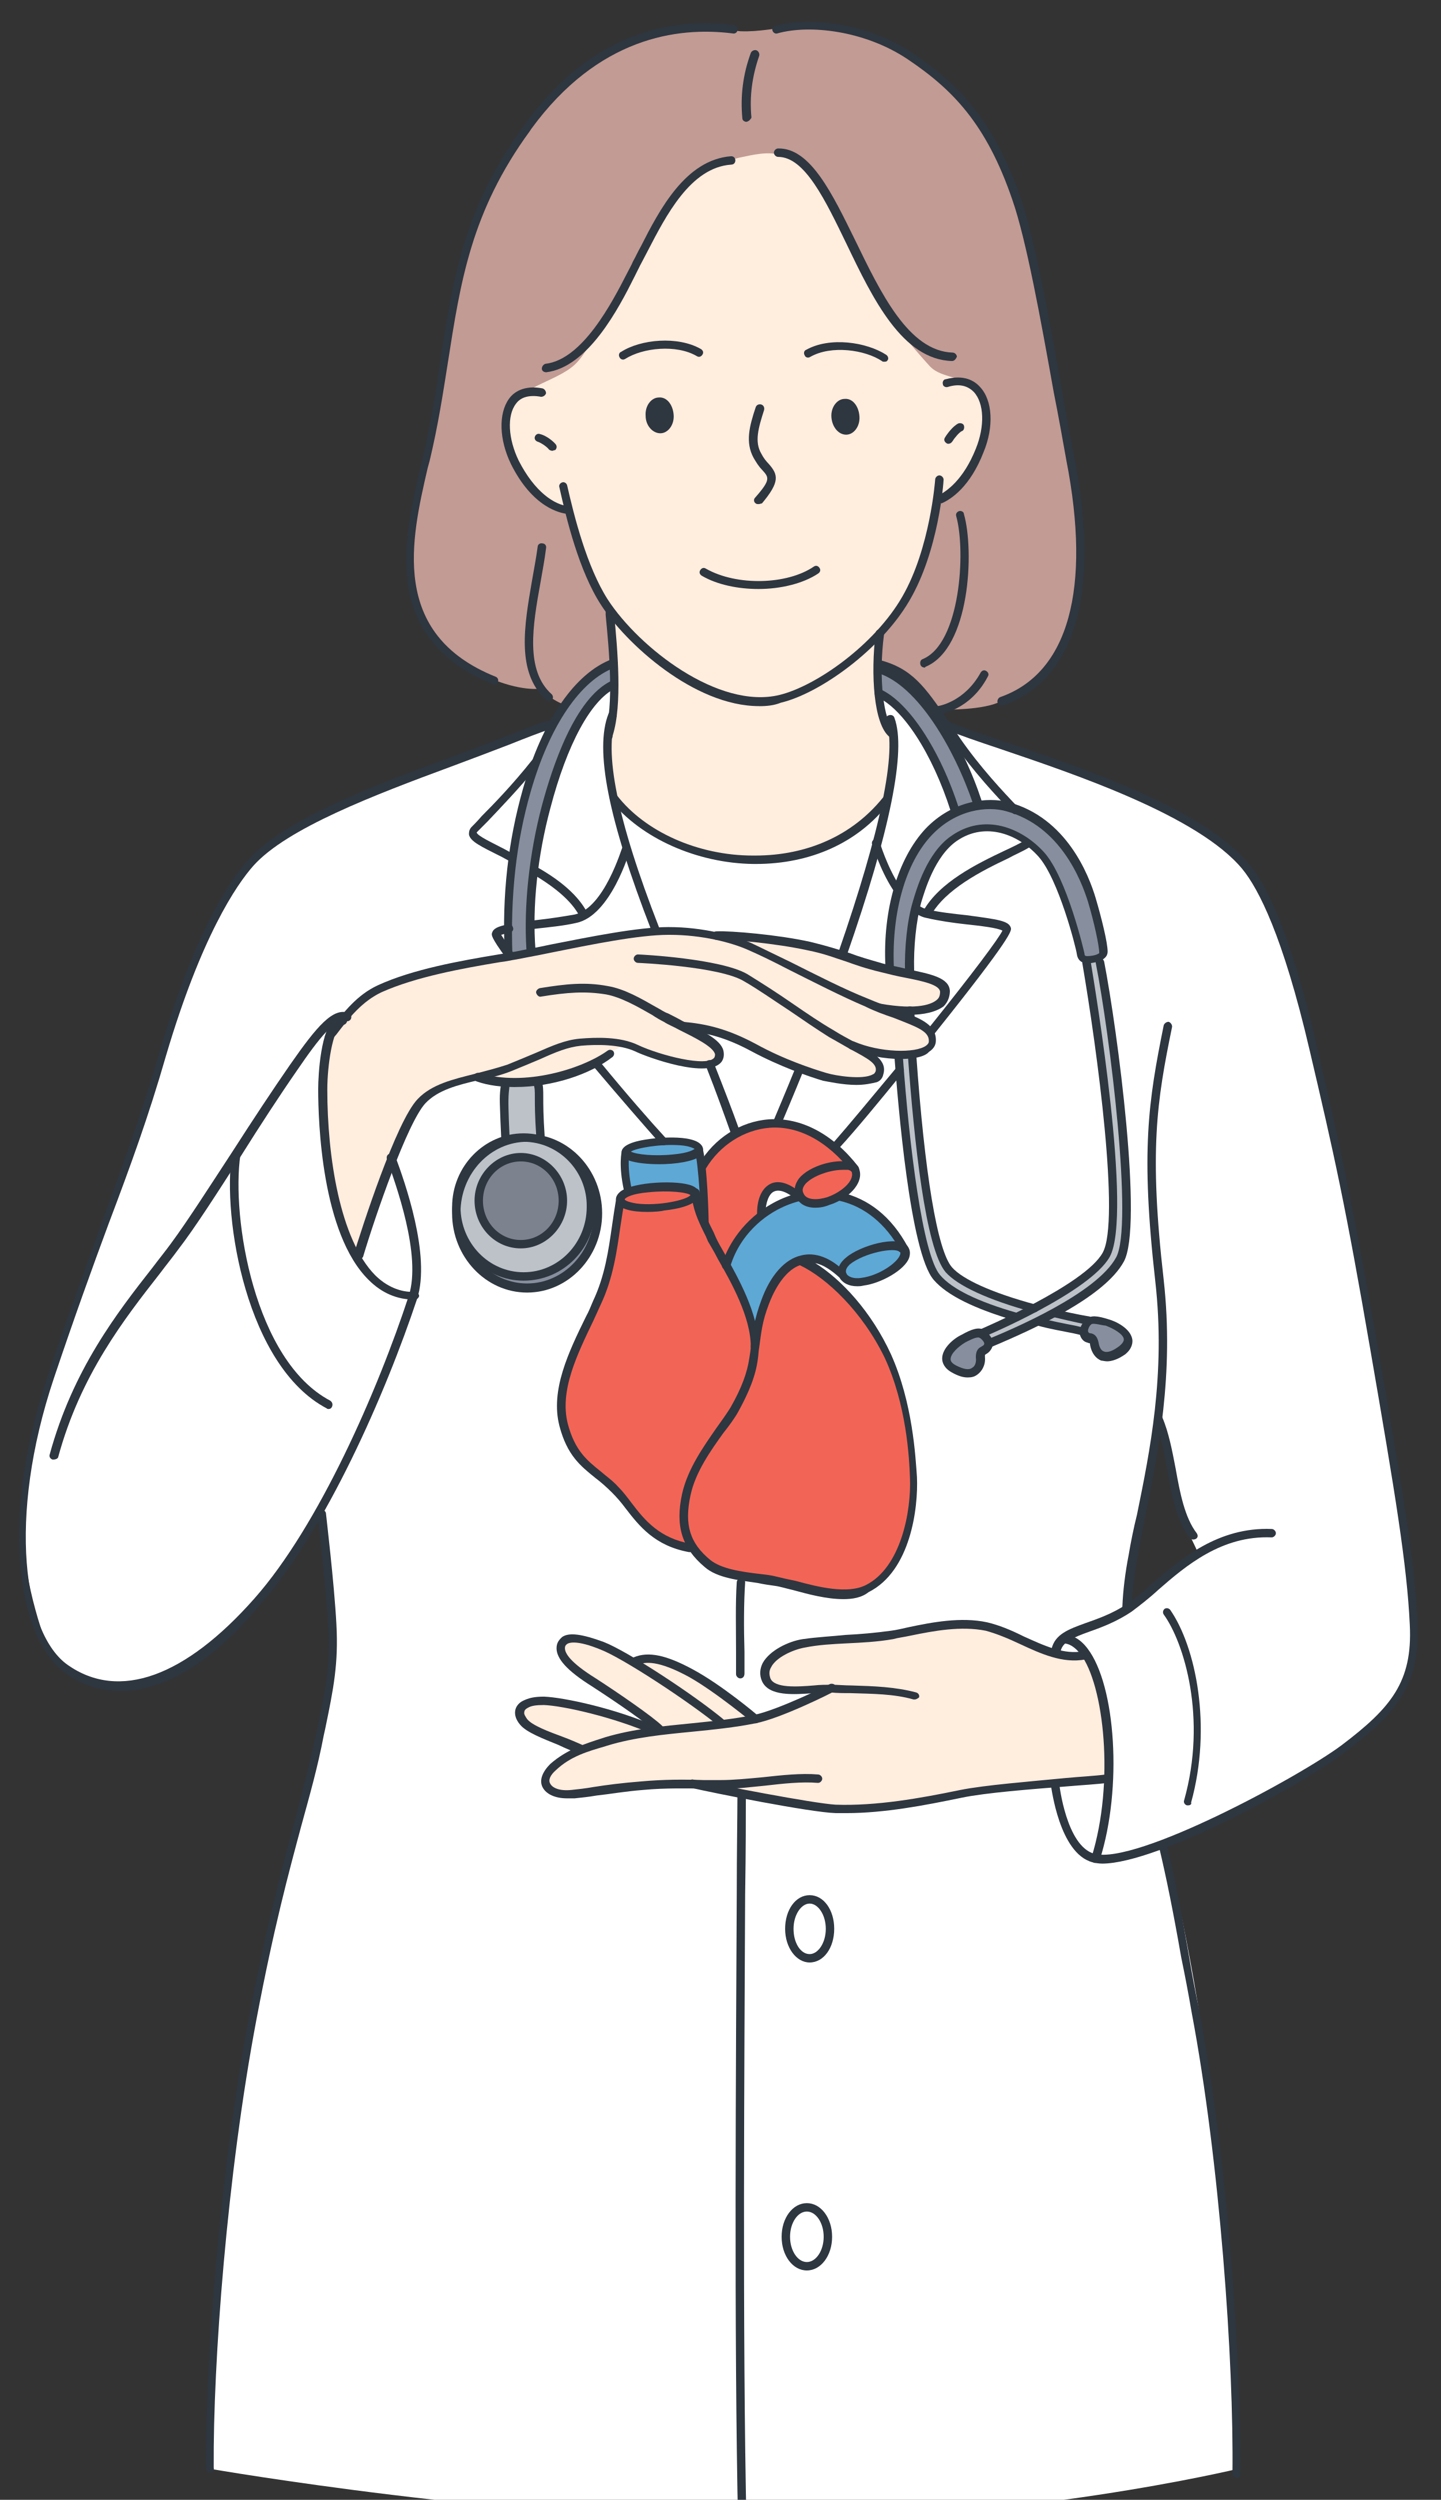 <?xml version="1.0" encoding="UTF-8"?><svg id="Layer_1" xmlns="http://www.w3.org/2000/svg" xmlns:xlink="http://www.w3.org/1999/xlink" viewBox="0 0 692.09 1200"><rect x="0" y="0" width="692.09" height="1200" fill="#333333" stroke="none"/><defs><style>.cls-1{fill:#7d828f;}.cls-1,.cls-2,.cls-3,.cls-4,.cls-5,.cls-6,.cls-7,.cls-8,.cls-9,.cls-10{stroke-width:0px;}.cls-11{clip-path:url(#clippath);}.cls-2{fill:#ffedde;}.cls-3{fill:none;}.cls-4{fill:#c19b94;}.cls-5{fill:#5ea8d5;}.cls-6{fill:#f26556;}.cls-7{fill:#2e3640;}.cls-8{fill:#878f9e;}.cls-9{fill:#bdc2c9;}.cls-10{fill:#fff;}</style><clipPath id="clippath"><rect class="cls-3" x="9.17" y="10.5" width="671.76" height="1203.99"/></clipPath></defs><g class="cls-11"><path class="cls-4" d="M355.88,15.03c-5.06-.33-10.44-2.35-15.83-2.02-16.16,1.34-31.31,3.37-46.13,10.44-21.22,10.44-37.71,32.33-50.18,51.52-10.1,15.15-16.5,33.01-21.21,50.51-6.07,22.57-8.08,44.79-12.47,67.69-3.71,18.85-8.42,37.03-11.45,55.9-2.02,11.45-1.68,35.7,4.04,46.8,7.75,14.48,14.48,21.55,30.98,28.96,16.5,7.41,25.93,5.72,25.93,5.72,0,0,5.05,5.38,10.78,7.41,25.92,10.1,55.22,17.85,83.51,19.19,5.72.34,11.79,1.68,17.51,1.35,15.15-1.01,29.97-2.36,44.78-6.74,6.06-1.68,12.46-6.39,18.52-7.41,6.73-1.01,18.85-3.7,18.85-3.7,0,0,19.19.34,27.28-4.04,10.44-5.39,18.19-8.76,24.58-18.53,6.74-9.76,9.77-24.25,12.47-35.69,3.36-15.83-.34-41.42-3.37-57.92-2.7-14.14-3.7-24.25-6.73-37.05-3.71-16.5-7.75-39.06-9.44-47.14-1.68-8.08-2.69-16.84-4.04-23.24-5.04-20.88-11.45-37.37-21.55-56.57-3.37-6.39-8.75-11.79-14.48-16.5-2.02-1.68-6.39-5.38-8.08-7.07-4.05-4.71-10.78-6.73-15.49-10.44-5.06-4.04-12.13-7.41-18.18-9.09-10.45-3.03-23.58-6.4-35.02-4.71-7.75.67-17.18,2.7-25.59,2.35"/><path class="cls-10" d="M557.57,685.82c1.02,0,9.77,41.76,9.77,42.76,0,.34,8.42,16.84,7.75,16.51-1.02-.33-19.87,16.16-19.54,15.15,0-.33-14.47,11.45-14.47,11.45,0,0,4.37-33.34,4.37-33.67,0-1.02,11.12-52.19,12.12-52.19M295.26,325.5l-27.27,21.55s-45.46,14.82-87.22,33c-28.62,12.46-52.87,22.22-70.04,47.48-5.06,7.75-11.79,18.86-14.82,29.3-3.03,10.44-9.42,24.58-16.84,47.14-7.74,23.57-19.53,57.58-29.29,84.18-16.84,46.81-31.32,86.21-37.71,128.64-4.38,28.96,5.38,58.93,10.44,73.4,7.07,20.21,38.05,27.62,64.99,10.78,16.5-10.44,33-25.26,44.79-40.07,13.47-17.18,21.89-33.67,21.89-33.67l5.72,70.04-7.07,39.06s-9.43,36.03-15.83,63.3c-8.08,32.66-15.83,67.02-22.56,113.82-3.7,25.25-6.73,54.54-8.76,77.78-4.71,55.22-4.37,93.95-4.37,93.95,0,0,143.44,24.91,266.69,24.91s226.29-24.91,226.29-24.91c0,0-3.38-96.98-11.8-171.4-8.42-74.42-22.89-127.96-22.89-127.96,0,0,63.98-25.93,98.65-55.56,12.8-10.78,17.52-20.88,19.54-32.32,3.7-20.21-.68-50.51-7.74-95.63-3.04-18.53-7.42-46.14-11.46-67.69-16.49-93.62-39.05-201.7-62.29-221.57-11.79-9.77-31.31-21.89-52.53-30.99-40.41-17.84-85.19-30.64-85.19-30.64l-33.68-23.23-129.64-2.7Z"/><path class="cls-2" d="M291.89,352.78c2.7-15.82,5.39-29.97,3.37-46.47-.33-3.36-2.69-12.46-2.69-12.46,0,0-7.07-11.44-10.1-19.86-2.02-5.05-10.1-28.96-10.1-28.96,0,0-5.73-1.34-9.43-4.71-10.78-9.09-22.9-24.25-19.88-39.4,2.7-14.14,20.55-16.5,30.99-24.24,8.42-6.07,11.78-18.86,17.51-26.95,10.1-15.15,17.5-32.32,27.61-47.48,3.7-5.38,6.39-12.13,12.12-16.16,7.41-5.05,15.16-8.42,23.91-10.44,6.4-1.34,13.14-3.03,19.53-1.34,5.72,1.68,8.08,2.35,12.12,6.06,11.46,10.1,19.54,28.28,24.25,42.77,1.68,4.71,8.08,14.48,10.44,18.85,7.4,13.48,14.82,22.56,24.91,33.67,6.06,6.74,18.87,4.38,23.58,13.14,4.71,8.76,2.36,20.54-1.01,28.95-1.68,4.04-2.37,8.76-5.39,12.46-3.03,3.37-7.08,5.73-10.1,9.1-1.68,2.02-3.03.33-3.03.33,0,0-2.71,17.17-4.05,21.89-2.69,10.1-8.07,20.54-13.12,29.63-2.02,3.71-4.72,7.74-7.41,11.11-3.38,3.71-3.71,3.71-3.71,3.71,0,0-.67,26.27.66,35.02.69,5.39,6.07,11.44,6.07,11.44,0,0,.34,16.84-2.02,27.95-1.68,6.73-4.71,8.75-8.08,12.46-5.72,6.4-24.25,14.14-32.33,16.5-26.6,8.42-50.84,4.71-75.09-11.11-6.39-4.04-16.84-16.17-16.84-16.17,0,0-4.38-19.52-2.7-29.3"/><path class="cls-2" d="M157.53,498.25s11.12-15.49,18.52-20.88c8.08-5.72,21.22-9.76,30.64-11.11,12.46-2.02,24.58-3.36,37.04-5.72,19.53-3.7,37.04-9.09,56.91-11.79,6.73-1.01,17.51-2.69,23.91-2.35,5.73.33,24.92,2.69,24.92,2.69,0,0,24.24.33,38.39,5.39,15.15,5.72,31.98,7.74,47.81,12.8,4.03,1.34,17.51,2.35,17.85,8.42.67,7.07-13.13,9.09-18.19,10.44-1.68.33-3.36.33-5.05.68-.68.33-3.71-1.69-3.03-1.69,6.07.67,11.12,4.04,16.16,7.74,1.68,1.35,4.71,2.7,3.71,5.73-2.7,8.42-13.14,7.07-19.87,7.07-2.36,0-13.14-1.69-12.12-1.69,2.69.33,9.42,8.09,5.04,11.45-2.69,2.02-6.07,1.34-9.43,1.69-19.19,1.34-35.02-7.74-51.52-15.83-5.72-2.7-12.12-5.73-18.51-7.41-.34,0-6.07-.67-6.07-.67,0,.67,3.03,2.02,3.37,2.35,2.36,1.35,11.78,10.1,5.73,12.79-8.08,3.37-21.21-.33-28.96-3.36-4.04-1.34-10.1-5.06-14.14-3.37-12.45,5.05-29.64,15.83-43.44,17.17-14.15,1.34-26.27-3.03-26.27-3.03,0,0-4.04-.34-16.49,4.72-3.03,1.35-6.74,2.02-8.76,4.71-11.79,15.16-19.19,32.66-25.25,51.19-2.36,7.07-5.39,13.13-7.75,20.2-.33.67-.67,5.39-2.02,5.39s-2.36-2.36-2.7-3.37c-1.01-4.38-3.71-8.75-5.06-12.8-4.37-10.78-4.71-24.25-6.05-35.36-1.02-7.4-1.68-13.47-1.36-20.88.34-7.07.34-13.47,1.01-20.53-.34-.68,1.01-10.78,1.01-10.78"/><path class="cls-2" d="M522.22,794.92s-5.05.67-11.44-.68c-8.08-1.68-18.18-6.06-23.91-8.42-5.4-2.35-8.08-4.37-14.14-5.05-20.21-2.35-40.41,2.69-59.94,5.05-12.79,1.68-24.91,0-37.03,6.07-3.71,1.68-9.09,8.08-9.09,11.79.33,3.7,3.7,5.73,6.06,6.4,5.73,1.69,10.78.33,16.5,1.35.35,0,7.08.34,7.08.34,0,0-5.73,3.7-6.07,3.7-4.38,2.02-8.08,2.69-12.45,4.72-3.7,1.68-15.49,5.72-15.49,5.72,0,0-1.69-3.03-4.72-5.05-6.07-3.71-11.45-8.09-17.17-11.79-7.75-5.05-17.52-11.11-26.6-12.12-2.36-.34-10.44,1.35-10.44,1.35,0,0-4.04-4.05-7.74-5.05-6.73-2.02-14.48-5.73-21.89-5.73-2.02,0-3.36,1.02-4.71,3.03-2.02,3.03,3.03,9.09,5.05,11.12,2.69,2.69,6.73,4.38,10.1,6.74,6.06,4.37,12.8,8.75,19.53,12.79,3.04,2.03,5.73,4.72,8.76,6.74.34.34,2.35,1.68,2.35,2.02,0,.67-4.38-.67-5.05-.67-5.05-1.01-12.79-3.7-17.51-5.39-11.79-4.03-27.61-8.75-39.74-3.7-3.71,1.34-2.36,4.71,0,7.74,2.7,3.03,8.42,4.71,12.13,6.07,1.68.67,3.69,1.34,5.38,2.02.67.34,7.74,3.7,7.41,5.05,0,0-5.05,2.69-5.72,3.03-4.38,3.03-15.49,12.12-7.75,16.84,4.72,3.03,15.15,1.36,20.54.67,17.5-2.36,34.69-4.71,52.2-3.03,13.47,1.35,25.93,4.39,39.06,7.41,9.76,2.36,20.2,3.37,30.3,4.04,5.73.34,12.47-1.68,18.52-2.35,18.53-1.35,38.06-7.41,57.24-9.43,11.8-1,23.58-1,35.36-2.02,3.71-.33,15.15-1.68,15.15-1.68,0,0,1.36-12.8.35-17.51-1.02-6.74-2.37-18.52-4.72-26.61-2.36-10.1-5.73-15.48-5.73-15.48"/><path class="cls-6" d="M371.37,570.65c5.38-2.7,12.79,3.03,12.12,3.36-1,.34-17.18,8.76-17.52,7.75-.33,0-.33-8.42,5.4-11.11M375.74,539.33c-18.18-1.35-37.38,18.52-37.38,18.52l-2.02-6.06s-7.41-4.38-16.16-4.38c-8.76.33-19.19,5.05-19.19,5.05v19.53l-3.7,5.05s-1.35,22.23-8.42,41.09c-8.42,22.9-22.56,44.78-17.85,67.69,2.7,13.13,17.85,18.52,24.25,28.62,14.82,23.24,36.37,29.64,36.37,29.64,0,0,6.4,6.39,15.49,10.1,8.08,3.37,17.84,3.71,29.96,6.4,18.85,4.38,42.43,7.41,50.51-5.73,3.7-5.72,8.08-17.85,9.76-30.97,2.02-14.48,1.02-30.31-1.34-42.44-7.08-36.71-28.96-59.6-28.96-59.6l-20.21-15.83,9.43-.34,10.44,7.74s8.75,2.7,15.81-.33c7.42-3.03,13.14-11.79,13.14-11.79,0,0-4.38-10.44-11.78-17.18-7.4-6.74-18.19-9.76-18.19-9.76l6.07-11.45c-.34,0-17.85-22.22-36.03-23.57"/><path class="cls-8" d="M294.59,317.76l.67,10.44s-20.54,16.15-30.31,48.15c-10.1,31.99-9.76,79.81-9.76,79.81l-10.44,2.69s-1.68-47.15,9.43-82.84c13.81-44.79,40.41-58.26,40.41-58.26"/><path class="cls-8" d="M421.87,333.25v-13.47s16.16,7.4,28.29,24.24c12.12,16.84,20.53,42.77,20.53,42.77,0,0,23.57-1.01,38.4,17.17,14.81,18.18,21.89,54.21,21.89,54.21l-10.78,2.02s-6.4-29.97-18.85-47.48c-9.77-13.47-23.91-16.17-35.69-13.81-30.65,6.73-29.3,67.35-29.3,67.35l-8.76-2.35s-.67-27.95,7.08-46.47c7.75-18.52,24.25-27.28,24.25-27.28,0,0-5.39-22.56-14.48-37.04-9.77-13.81-22.56-19.87-22.56-19.87"/><path class="cls-9" d="M431.3,507.68l7.75-1.34,5.72,64.99,7.74,31.32s1.68,8.07,12.81,14.14c11.11,6.06,31.98,10.11,31.98,10.11,0,0,35.01-16.18,36.03-31.66.34-4.38,1.02-21.21-1.02-44.11-3.36-38.73-10.77-89.24-10.77-89.24l7.07-2.02s15.49,96.64,11.12,139.41c-1.35,13.81-31.99,31.31-31.99,31.31l14.13,3.7-2.69,5.73-20.89-4.72-22.88,10.44-4.39-5.38,15.83-8.42s-32.66-6.74-39.07-20.88c-13.12-31.32-16.5-103.38-16.5-103.38"/><path class="cls-8" d="M474.74,644.73c0-1.68-4.38-4.04-5.72-3.37-3.37,1.34-12.12,5.72-13.81,9.43-2.02,4.05,5.72,8.08,9.42,8.42.69,0,2.71,1.02,3.04.68,2.02-1.69,1.35-4.38,2.02-6.73.67-2.02,2.7-3.37,3.36-5.39l1.69-3.03Z"/><path class="cls-8" d="M524.25,634.29c-3.04-.67-3.37,3.37-2.7,5.73.33,1.01,2.01,2.02,2.35,3.03,1.01,2.35,1.35,4.71,3.37,6.39,2.69,2.36,9.43.67,11.44-1.34,4.39-4.04,1.68-8.42-2.35-11.12-3.36-2.02-8.08-2.02-12.12-2.7"/><path class="cls-9" d="M221.52,567.96c2.35-13.48,20.87-20.88,20.87-20.88l1.01-25.25,16.84-1.34-.35,26.26s15.5,2.02,20.88,16.49c5.39,14.48,8.09,24.59,0,39.74-8.08,15.15-34.35,18.52-45.79,10.44-11.79-8.08-15.82-31.99-13.47-45.46"/><path class="cls-8" d="M283.47,591.53c0-.67,0,0-1.01,1.35-1.01,1.68-2.02,3.7-3.03,5.38-3.36,5.05-8.08,6.4-12.45,10.1-2.02,1.69-4.38,2.35-6.73,2.69-5.38.67-10.78.67-16.17-.34-2.02-.33-4.38-.66-6.39-1.34-.34,0-2.02-.68-2.36-.68-1.69,1.69,2.69,4.05,3.7,4.39,5.05,2.69,9.43,5.72,15.49,5.05,13.47-.33,29.63-12.12,28.95-26.6"/><path class="cls-1" d="M237.68,559.2c-4.38,2.69-4.72,7.4-5.73,11.79-1.35,5.05-1.69,12.11.67,17.16,4.38,8.42,18.86,11.45,26.94,7.08,4.71-2.69,9.09-8.08,10.44-14.14,1-5.73-.33-11.79-3.03-15.83-2.7-4.04-5.39-6.74-9.77-8.42-6.73-2.36-13.47-1.35-19.52,2.36"/><path class="cls-10" d="M334.99,494.88c-1.01,0,3.37,2.02,4.04,2.69,1.35,1.34,4.72,4.38,5.04,6.4.68,4.04-2.69,8.42-2.69,8.42l11.45,30.65s4.38-2.02,6.73-2.02,5.38-1.01,7.4-1.68c1.69-.33,6.4-.33,6.4-.33,0,0,6.4-8.75,7.41-15.83.33-2.02,3.36-10.11,3.36-10.11,0,0-10.09-3.7-12.79-5.38-5.06-3.03-10.1-6.39-15.49-8.42-6.4-2.35-14.48-4.38-20.88-4.38"/><path class="cls-10" d="M295.93,387.13c1.35,8.08,4.04,15.82,6.73,23.23,4.05,11.45,7.41,23.91,12.8,34.68,0,.33,2.35.68,2.35.68,3.37.67,6.4,1.34,9.42,2.02,12.8,2.36,26.61,1.01,39.74,2.69,9.09,1.01,17.51,3.37,26.6,4.04.67,0,10.44,3.36,10.44,3.36,2.7-4.38,3.7-9.76,5.39-14.81,3.36-9.43,7.41-20.54,10.1-30.64,1.34-5.06,1.01-13.13,3.02-17.85.69-1.68,1.02-3.7,1.69-5.39.33-.67,1.35-2.69.67-2.02-3.03,3.03-7.41,6.06-11.12,8.42-9.43,6.73-19.19,10.44-29.97,13.8-11.44,3.71-23.23,4.72-35.36,2.36-13.47-2.36-25.59-5.39-37.04-12.79-4.38-2.69-8.08-6.73-12.46-9.43-.33,0-3.36-3.03-3.03-2.35"/><path class="cls-5" d="M299.98,553.47s8.42-5.38,17.5-6.06c9.09-.67,18.86,3.37,18.86,3.37l1.68,23.9-16.84-5.72-19.2,3.37-2.01-18.86Z"/><path class="cls-5" d="M365.97,582.77c9.43-5.05,17.18-7.74,17.18-7.74l6.06,3.37,16.5-4.04s10.11,4.38,17.53,11.11c7.4,6.74,12.11,16.17,12.11,16.17,0,0-4.04,10.44-19.19,13.47-8.42,1.68-13.47-4.38-13.47-4.38,0,0-12.12-8.42-18.86-5.05-18.18,9.1-20.2,37.39-20.2,37.39l-14.14-36.03c-.34,0,7.07-18.86,16.5-24.25"/><path class="cls-7" d="M439.38,815.79h-.67c-9.43-2.69-19.53-2.69-30.3-3.03-3.03,0-6.4,0-9.43-.33-2.02,0-5.05,0-8.08.33-9.42.68-21.55,1.69-24.92-5.72-1.34-3.03-1.01-6.06.34-8.75,3.37-6.07,12.46-10.44,19.19-11.45,7.07-1.02,14.15-1.35,20.54-2.02,7.08-.33,14.48-1.01,21.89-2.02,2.7-.34,5.39-1.02,8.42-1.68,11.11-2.36,25.25-5.06,37.72-2.36,5.72,1.34,11.44,3.7,17.5,6.73,9.77,4.38,19.53,9.09,28.96,7.07,1.01-.34,2.02.33,2.36,1.68.34,1.02-.68,2.02-1.69,2.36-10.77,2.02-21.21-2.69-31.32-7.41-5.71-2.69-11.44-5.05-16.49-6.39-11.8-2.36-24.58,0-36.04,2.35-3.03.67-6.05,1.02-8.42,1.69-7.74,1.34-15.15,1.68-22.21,2.02-6.73.34-13.48.68-20.21,2.02-5.72,1.02-13.81,4.72-16.16,9.44-1.02,1.68-1.02,3.37-.34,5.38,2.02,4.72,12.8,4.04,20.87,3.37,3.03-.34,6.07-.34,8.42-.34,3.03,0,6.39.34,9.44.34,11.1.34,21.21.67,31.32,3.37,1,.33,1.68,1.34,1.33,2.36-.33.34-1.33,1-2.02,1"/><path class="cls-7" d="M272.36,863.27c-5.73,0-10.1-2.02-11.79-5.38s0-7.4,3.7-11.11c8.08-7.08,16.84-9.76,25.25-12.46l1.01-.34c13.47-4.04,27.95-5.39,41.75-6.74,9.77-1.01,20.2-2.02,29.98-4.04,11.44-2.36,36.03-14.48,36.36-14.82,1.02-.33,2.36,0,2.7,1.01.33,1.01,0,2.36-1.01,2.69-1.02.67-25.26,12.8-37.38,15.15-10.1,2.02-20.2,3.03-30.31,4.04-13.8,1.34-27.95,2.7-41.08,6.73l-1.02.34c-8.08,2.35-16.5,4.71-23.57,11.44-2.7,2.36-3.71,4.72-2.7,6.4,1.01,2.02,4.38,3.7,10.44,3.03,3.03-.33,6.39-.67,10.11-1.35,6.39-1,14.14-2.02,22.9-2.69,11.11-1.01,20.88-1.01,30.31-.67h8.08c6.07,0,12.79-.67,20.2-1.35,9.09-1.01,18.52-2.02,26.6-1.34,1.01,0,2.02,1.01,2.02,2.02s-1.01,2.02-2.02,2.02c-7.75-.67-16.84.34-25.59,1.35-7.42.67-14.15,1.68-20.55,1.35h-8.07c-9.09,0-18.86-.34-29.64.67-8.76.67-16.17,2.02-22.56,2.7-3.71.67-7.41,1.01-10.44,1.34h-3.7Z"/><path class="cls-7" d="M278.43,842.06c-.33,0-.67,0-1.01-.34-2.02-1.02-5.72-2.36-9.1-4.04-7.4-3.03-15.48-6.06-18.52-9.77-2.01-2.35-2.69-4.71-2.36-6.74.34-2.02,1.68-3.7,3.7-4.71,2.7-1.34,5.39-2.02,10.11-2.02,9.43.34,34.68,5.73,54.21,14.48,1.01.33,1.34,1.68,1.01,2.69-.34,1-1.68,1.34-2.69,1-19.2-8.42-43.44-13.8-52.53-14.14-3.71,0-6.06.34-7.75,1.35-.67.34-1.68,1.01-1.68,2.02-.33,1.01.67,2.35,1.35,3.37,2.35,3.03,10.44,6.06,16.84,8.42,3.7,1.34,7.41,3.03,9.77,4.04,1,.67,1.34,1.68.67,2.7-.34,1.34-1.35,1.68-2.02,1.68"/><path class="cls-7" d="M406.39,870.35h-5.06c-12.13-.34-59.26-9.77-69.36-12.13-1.01-.33-1.69-1.34-1.69-2.35.33-1.02,1.34-1.68,2.36-1.68,12.8,2.7,57.58,11.45,68.69,12.12,19.53.68,40.41-3.03,59.94-7.07,11.78-2.35,33.33-4.04,50.51-5.72,7.41-.68,14.14-1.02,19.2-1.69,1,0,2.02.67,2.35,1.69,0,1.01-.66,2.02-1.68,2.35-5.05.67-11.79,1.02-19.53,1.68-17.18,1.35-38.73,3.03-50.18,5.4-17.84,3.69-37.04,7.41-55.55,7.41"/><path class="cls-7" d="M316.47,832.29c-.67,0-1.01-.33-1.35-.67-3.36-3.71-18.51-14.15-30.98-22.23-11.79-7.41-16.84-13.14-16.84-18.19,0-3.03,1.68-4.38,2.69-5.39,3.37-2.35,9.77-1.34,19.87,2.36,11.44,4.38,43.77,25.59,58.25,37.71,1.01.67,1.01,2.02.33,2.7-.67,1-2.02,1-2.7.34-15.82-12.8-46.8-33.01-57.24-37.05-11.44-4.71-15.15-3.37-16.16-2.69-.33.34-1.01.68-1.01,2.02,0,2.35,2.36,6.74,14.82,14.48,10.44,6.74,27.61,18.52,31.99,22.9.68.67.68,2.02,0,2.69-.67.68-1.35,1.01-1.68,1.01"/><path class="cls-7" d="M362.95,827.24c-.34,0-1.01,0-1.35-.34-.33,0-17.51-14.48-30.64-21.89-14.82-8.08-21.22-7.41-24.92-5.73-1,.35-2.36,0-2.69-1-.34-1.02,0-2.37,1.01-2.69,7.07-3.03,15.83-1.01,28.29,5.72,13.81,7.41,30.64,21.55,31.32,22.23,1,.66,1,2.02.33,2.69,0,.67-.67,1.01-1.34,1.01"/><path class="cls-7" d="M171.68,605.33h-.67c-1.02-.33-1.68-1.34-1.35-2.35,4.04-13.13,20.54-64.66,30.98-75.43,6.73-7.06,16.84-9.42,27.61-12.12,5.05-1.34,10.44-2.7,15.49-4.38,5.05-2.02,9.77-4.04,13.8-5.72,7.75-3.37,13.8-6.07,20.88-6.74,8.08-.67,19.52-1.01,27.95,3.03,10.78,5.05,33.33,10.77,36.7,6.06.34-.67.34-1.01.34-1.68-1.01-3.71-10.1-8.08-17.51-11.79-2.35-1.35-5.05-2.35-7.07-3.7-2.02-1.01-3.71-2.02-5.73-3.37-7.07-4.04-14.81-8.42-21.89-9.76-10.1-1.68-18.85-1.01-31.32,1.02-1,.33-2.01-.68-2.35-1.69-.34-1.01.67-2.02,1.68-2.36,12.46-2.02,21.89-3.03,32.66-1.01,8.09,1.35,16.16,6.07,23.23,10.11,2.02,1.01,3.71,2.35,5.73,3.02,2.02,1.01,4.71,2.37,7.07,3.71,9.43,4.72,18.18,8.75,19.53,14.14.34,1.69.34,3.37-.67,5.06-6.05,9.09-36.37-2.02-41.75-4.71-7.41-3.37-18.19-3.37-25.93-2.69-6.4.67-12.12,3.03-19.53,6.39-4.05,1.69-8.76,3.71-13.81,5.73-5.05,2.02-10.43,3.37-15.82,4.38-10.1,2.35-19.53,4.71-25.6,11.11-8.75,9.43-24.24,54.56-29.96,73.75-1.01,1.35-1.68,2.02-2.7,2.02"/><path class="cls-7" d="M411.43,520.81c-6.73,0-14.15-1.68-16.17-2.02-6.73-2.02-20.54-6.73-34.34-14.14-13.13-7.08-22.56-9.1-33.68-10.11-1,0-2.01-1.01-1.68-2.35,0-1.02,1.01-2.02,2.36-1.69,11.45,1.01,21.55,3.37,35.36,10.78,13.47,7.41,26.94,11.78,33.67,13.8,4.38,1.35,17.5,3.37,22.22.67,1.01-.34,1.01-1.01,1.35-1.35,1.01-3.71-3.37-6.07-12.12-10.77-3.03-1.69-6.4-3.71-10.1-5.73-6.4-4.04-12.8-8.42-19.19-12.8-7.75-5.05-14.82-10.09-21.89-14.14-11.78-7.07-50.5-8.75-50.84-8.75-1.02,0-2.02-1.01-2.02-2.02s1.01-2.02,2.02-2.02c1.68,0,39.73,2.02,52.53,9.43,7.07,4.38,14.48,9.09,22.23,14.48,6.39,4.38,12.79,8.76,19.19,12.46,3.7,2.36,7.07,4.04,10.1,5.73,9.09,5.05,15.82,8.75,13.8,15.49-.34,1.69-1.36,3.03-3.04,3.7-2.69.67-6.05,1.34-9.76,1.34"/><path class="cls-7" d="M432.65,508.35c-7.74,0-16.84-1.68-24.24-4.7-1.02-.34-1.35-1.69-1.02-2.7.34-1.01,1.69-1.35,2.7-1.01,12.45,5.39,29.62,5.73,34.68,2.02,1.34-1.01,1.34-1.68,1.34-2.37,0-4.71-6.05-6.73-17.17-11.1-4.03-1.35-8.75-3.03-13.47-5.39-11.12-4.71-24.92-11.78-37.04-17.85-7.74-4.04-14.82-7.41-19.53-9.43-7.74-3.37-21.55-7.07-37.38-7.07h-.33c-14.48,0-37.38,4.71-55.9,8.42-6.4,1.35-12.12,2.36-17.18,3.37-2.36.34-5.05,1.02-8.08,1.34-18.19,3.03-40.41,7.07-56.91,14.48-9.09,4.38-15.15,11.79-21.55,20.2l-2.02,2.35c-.68,1.01-2.02,1.01-2.69.34-1.02-.67-1.02-2.02-.34-2.69l2.02-2.36c6.73-8.42,12.79-16.5,22.89-21.21,16.84-7.75,39.73-11.79,57.93-14.82,2.69-.34,5.38-1.01,8.08-1.35,4.72-1.01,10.78-2.02,16.84-3.37,18.86-3.7,42.09-8.42,56.58-8.42h.34c16.5,0,30.98,4.04,39.06,7.41,5.05,2.36,11.79,5.73,19.53,9.43,12.12,6.07,25.92,13.14,37.05,17.52,4.71,2.02,9.42,3.7,13.13,5.05,11.44,4.04,19.52,7.07,19.52,14.81,0,1.69-.34,3.71-3.37,5.73-2.01,2.35-7.4,3.36-13.47,3.36"/><path class="cls-7" d="M436.68,487.13c-4.38,0-9.09-.33-14.81-1.34-1.01-.33-1.69-1.34-1.69-2.35s1.35-1.69,2.35-1.69c18.86,3.37,25.26,0,27.28-1.68,1.35-1.02,1.69-2.36,1.69-4.04-.34-3.37-8.41-5.06-16.84-6.73-3.71-.67-7.75-1.68-11.8-2.69-7.06-1.69-11.78-3.37-16.49-5.05-5.39-1.69-10.1-3.71-18.52-5.39-15.49-3.37-37.72-5.38-43.78-5.05-1,0-2.01-.67-2.01-2.02,0-1.01.67-2.02,2.01-2.02,7.08-.34,29.98,1.68,45.12,5.05,8.42,2.03,13.48,3.71,18.87,5.39,4.37,1.68,9.09,3.03,16.16,5.06,4.04,1.01,8.08,1.68,11.79,2.69,11.12,2.36,19.87,4.04,20.2,10.44,0,2.7-1,5.39-3.03,7.4-3.71,2.69-9.43,4.04-16.5,4.04"/><path class="cls-7" d="M247.44,521.82c-6.39,0-12.79-.68-18.52-2.7-1.01-.33-1.68-1.34-1.34-2.69.33-1.01,1.34-1.68,2.69-1.35,21.55,6.74,49.51-2.02,61.62-10.78,1.01-.66,2.02-.33,2.7.34.67,1.01.34,2.02-.34,2.69-10.78,8.42-28.96,14.48-46.81,14.48"/><path class="cls-7" d="M100.96,1186.88c-1.02,0-2.02-1.01-2.02-2.02-.33-50.51,6.4-141.08,20.54-215.85,8.42-44.44,15.5-70.38,21.56-93.27,4.04-14.82,7.4-27.95,10.78-43.45l.67-3.02c4.04-19.87,6.39-30.65,5.05-49.17-1.01-19.19-5.05-52.87-5.05-53.21,0-1.01.67-2.02,1.68-2.35,1.01,0,2.02.67,2.35,1.68,0,.34,4.04,34.01,5.05,53.54,1.01,18.85-1.34,30.64-5.39,50.17l-.67,3.03c-3.03,15.83-6.73,28.62-10.78,43.44-6.06,22.56-13.13,48.48-21.55,92.94-14.14,74.75-20.88,164.66-20.54,215.17.34,1.34-.67,2.36-1.68,2.36"/><path class="cls-7" d="M541.08,773.36h0c-1.35,0-2.03-1.01-2.03-2.02.34-8.08,1.34-16.16,3.03-24.92,1.02-6.07,2.36-12.79,4.04-19.53,6.07-29.96,13.81-67,8.75-111.79-7.07-62.64-3.36-86.2,4.04-122.91.34-1.01,1.36-1.69,2.36-1.69,1.01.34,1.68,1.36,1.68,2.36-7.41,36.04-11.11,59.61-4.04,121.57,5.05,45.46-2.69,82.84-8.75,113.15-1.35,6.73-2.69,13.13-3.71,19.52-1.68,8.42-2.35,16.5-3.02,24.25-.34,1.35-1.36,2.02-2.36,2.02"/><path class="cls-7" d="M593.95,1189.56h0c-1.02,0-2.02-1.01-2.02-2.01.67-53.88-6.07-149.85-19.54-221.23-1.68-9.77-3.36-18.52-5.05-26.61-3.71-21.21-7.06-38.05-10.77-53.54-.34-1.01.34-2.02,1.35-2.35,1-.34,2.02.33,2.36,1.34,4.03,15.83,7.06,32.67,10.77,53.87,1.34,8.09,3.02,17.18,5.05,26.6,13.47,71.39,20.2,167.7,19.54,221.91.33,1.34-.67,2.01-1.68,2.01"/><path class="cls-7" d="M507.06,793.9h-.34c-1-.34-1.68-1.34-1.68-2.35,1.68-7.08,8.08-9.43,16.5-12.47,5.73-2.02,12.46-4.37,19.19-8.75,4.05-2.69,8.08-6.05,12.46-10.11,14.14-12.12,32-27.27,57.58-26.26,1.01,0,2.02,1.01,2.02,2.02s-1.02,2.02-2.02,2.02c-23.91-1.02-41.08,13.47-54.55,25.25-4.38,4.04-8.76,7.4-12.79,10.44-7.08,4.72-14.14,7.42-19.88,9.43-8.41,3.03-13.12,5.05-14.13,9.43-.68.67-1.68,1.34-2.37,1.34"/><path class="cls-7" d="M573.07,739.02c-.67,0-1.35-.34-1.69-.68-6.39-8.42-8.75-20.88-10.77-32.66-1.69-8.75-3.04-17.17-6.06-23.57-.33-1.02,0-2.36,1.01-2.7,1.01-.34,2.36,0,2.7,1.02,3.03,7.07,4.71,15.82,6.39,24.58,2.02,11.45,4.38,23.57,10.11,30.98.66,1,.66,2.02-.35,2.69-.66.34-1,.34-1.34.34"/><path class="cls-7" d="M529.29,894.59c-1.68,0-3.37-.33-4.71-.67-15.84-4.38-19.54-35.7-19.88-37.03,0-1.02.67-2.03,1.69-2.36,1.01,0,2.01.67,2.35,1.68,0,.34,3.37,29.97,16.84,33.67,20.2,5.38,98.66-37.04,118.87-52.19,23.57-17.85,34.01-30.31,32.66-57.58-1.34-28.96-7.06-63.3-18.86-131.66-12.12-70.38-17.5-94.29-29.29-144.46-12.8-54.89-24.58-77.45-32.33-86.88-21.21-25.58-80.47-45.46-116.17-57.58-11.11-3.7-19.87-6.74-25.6-9.09-1.01-.34-1.34-1.69-1.01-2.7.34-1.01,1.69-1.34,2.69-1.01,5.39,2.36,14.48,5.38,25.26,9.09,38.4,12.79,95.97,32.33,117.86,58.59,8.08,9.43,20.21,32.67,33.01,88.56,11.79,50.51,16.84,74.41,29.3,144.79,11.78,68.36,17.84,102.71,18.85,132.01,1.34,28.96-10.1,42.77-34.35,60.95-18.18,14.48-89.91,53.88-117.18,53.88"/><path class="cls-7" d="M57.86,811.76c-9.42,0-18.52-2.7-26.6-8.76-21.89-15.5-32.33-70.71-8.42-142.44,10.1-29.98,18.86-53.54,26.27-74.42,10.1-27.62,18.86-51.52,27.28-80.48,16.83-57.92,34.01-83.18,42.76-92.95,16.5-18.52,56.56-34.34,96.3-48.82,9.09-3.37,18.86-7.08,27.61-10.44,8.43-3.37,15.5-6.07,19.54-7.41,1.02-.33,2.36.34,2.7,1.35.33,1.01-.34,2.36-1.35,2.7-4.05,1.34-11.11,4.04-19.53,7.41-8.76,3.36-18.52,7.07-27.61,10.44-37.37,13.8-78.8,29.63-94.96,47.48-8.42,9.43-25.25,34.35-42.09,91.26-8.42,29.3-17.17,53.21-27.61,80.82-7.74,20.87-16.16,44.11-26.26,74.08-22.57,67.35-14.48,122.91,6.73,137.72,24.59,17.18,56.24,5.73,89.58-31.98,30.98-35.02,59.26-100.01,74.08-145.14,6.39-19.53-6.4-54.21-10.44-65.66-.34-1.01,0-2.36,1.34-2.7,1.01-.33,2.36,0,2.7,1.34,4.38,11.79,17.17,47.48,10.44,68.36-15.15,45.47-43.77,110.79-75.09,146.48-22.9,27.95-46.47,41.76-67.35,41.76"/><path class="cls-7" d="M198.96,623.85c-8.09,0-15.49-3.03-21.89-9.43-22.57-22.23-24.25-75.76-24.25-91.59,0-7.41,1.35-29.3,8.08-34.01,1.34-1.01,3.03-1.35,4.38-.67,1.01.33,1.68,1.34,1.35,2.35-.34,1.01-1.35,1.69-2.36,1.35q-.34,0-.67.33c-3.71,2.69-6.4,18.52-6.4,30.98,0,31.98,6.06,71.72,22.9,88.9,5.39,5.39,12.13,8.42,19.19,8.08,1.01,0,2.02,1.02,2.02,2.02-.34,1.02-1.01,1.69-2.35,1.69"/><path class="cls-7" d="M25.87,700.63h-.67c-1.01-.33-1.68-1.34-1.35-2.36,11.11-40.74,32.33-68.02,49.5-89.91,3.04-4.04,6.07-7.74,8.76-11.45,7.74-10.44,18.52-27.27,29.97-44.78,9.09-14.15,18.86-28.96,27.27-41.08,13.14-18.85,20.54-27.27,27.95-24.92,1.01.33,1.68,1.34,1.35,2.7-.34,1.01-1.35,1.68-2.69,1.34-4.71-1.68-12.46,7.75-23.24,23.57-8.42,12.13-17.85,26.6-26.94,41.08-11.45,17.85-22.22,34.69-30.3,45.13-2.69,3.7-5.73,7.41-8.75,11.45-16.84,21.55-38.06,48.49-48.83,88.22-.34.67-1.35,1.01-2.02,1.01"/><path class="cls-7" d="M157.87,676.38c-.34,0-.67,0-1-.34-38.4-20.21-50.18-91.25-45.46-122.24,0-1.01,1.34-1.68,2.35-1.68s2.02,1.34,1.68,2.35c-4.38,29.98,6.73,98.67,43.1,117.86,1.01.67,1.34,1.69,1.01,2.7-.34,1.01-1.01,1.34-1.68,1.34"/><path class="cls-7" d="M526.27,894.25h-.68c-1-.34-1.69-1.34-1.34-2.7,11.11-35.69,6.05-82.83-5.4-97.65-2.69-3.37-5.39-5.05-8.41-5.05-1.01,0-2.02-.67-2.02-2.02,0-1.02.68-2.02,2.02-2.02,4.38-.33,8.41,2.02,11.78,6.4,13.81,17.85,16.84,67.35,6.06,101.36-.33,1.34-1.34,1.68-2.01,1.68"/><path class="cls-7" d="M570.71,866.63h-.67c-1.01-.33-1.68-1.34-1.34-2.35,11.11-39.4,0-75.77-9.77-89.24-.66-1.02-.33-2.02.34-2.69,1.02-.67,2.02-.34,2.7.34,12.45,17.84,20.2,56.23,10.1,92.6.34.66-.34,1.34-1.34,1.34"/><path class="cls-7" d="M355.53,805.69c-1,0-2.02-1.01-2.02-2.02v-10.44c0-11.11-.34-23.57.34-33.67,0-1.01,1.01-2.02,2.02-2.02s2.02,1.01,2.02,2.02c-.67,9.77-.67,22.22-.33,33.34v10.44c0,1.68-1.02,2.35-2.03,2.35"/><path class="cls-7" d="M356.54,1214.48c-1.01,0-2.02-1.01-2.02-2.01-2.03-89.24-1.01-228.31-.67-303.07,0-21.21.33-38.05.33-47.14,0-1.02,1-2.02,2.02-2.02s2.02,1.01,2.02,2.02c0,9.42,0,25.93-.34,47.14-.33,74.75-1.35,213.83.67,302.73,0,1.34-.67,2.35-2.02,2.35"/><path class="cls-7" d="M299.98,575.7,299.98,575.7c0,.34,1.34,1.34,5.73,2.02,10.43,1.35,24.24-1.68,25.92-4.04-1.69-1.34-10.44-2.36-20.2-1.34-7.75.67-10.78,2.35-11.44,3.37M310.75,581.76c-6.4,0-13.8-1.01-14.82-5.38-.33-1.02,0-2.7,2.02-4.38,6.07-4.71,27.95-5.72,34.69-2.69,2.36,1.01,3.03,2.69,3.03,3.71.33,5.39-10.44,7.4-16.84,8.08-1.01.34-4.38.67-8.08.67"/><path class="cls-7" d="M303.01,552.8c2.35,1.35,11.12,2.35,20.54,1.35,7.41-.68,9.76-2.36,10.1-2.7-.34,0-2.03-1.35-7.08-1.69-9.77-.67-20.88,1.35-23.57,3.03M316.47,558.86c-5.73,0-11.12-.67-14.14-1.68-2.35-.67-3.37-2.02-3.7-3.37-.68-3.03,3.03-5.39,11.1-6.73,5.73-1.02,26.6-3.03,27.95,4.38,0,.67,0,2.35-1.69,3.7-3.03,2.36-11.45,3.71-19.53,3.71"/><path class="cls-7" d="M404.7,561.56c-5.73,0-14.14,2.7-17.85,6.74-1.35,1.68-1.68,3.03-1.01,4.38,1.34,3.71,7.07,3.37,11.44,2.02,6.74-2.35,13.14-7.75,11.8-12.12,0-.34-.67-.68-1.69-1.02h-2.69ZM391.57,579.74c-4.72,0-8.09-2.02-9.43-5.72-1.01-3.03-.34-5.72,1.68-8.42,5.05-6.06,17.52-9.43,24.25-7.75,3.36.67,4.37,2.36,4.71,3.71,2.03,6.74-5.72,14.15-14.47,16.84-2.37,1.02-4.72,1.34-6.73,1.34"/><path class="cls-7" d="M406.73,611.73c1.68,2.02,5.04,2.02,7.06,1.68,8.08-1.01,17.17-7.07,18.52-11.12.33-1,0-1.34-.33-1.34-2.02-2.36-16.84.33-23.91,6.06-2.69,2.69-1.68,4.04-1.34,4.71M411.77,617.45c-4.38,0-6.73-1.68-8.08-3.37-1.01-1.68-3.03-5.72,2.7-10.44,6.73-5.72,24.57-10.77,29.29-5.72,1.34,1.68,1.68,3.37,1.01,5.72-2.01,6.06-13.81,12.46-21.88,13.47-1.35.34-2.37.34-3.04.34"/><path class="cls-7" d="M331.29,745.08h-.33c-16.5-3.03-23.91-12.46-30.65-21.21-2.01-2.7-4.04-5.05-6.39-7.41-2.7-2.69-5.39-5.05-8.08-7.08-7.07-5.72-13.47-10.77-17.17-24.92-4.38-17.17,4.38-35.36,12.8-52.53,1.34-2.35,2.35-5.05,3.37-7.41,5.72-12.12,7.4-24.25,9.09-36.03.67-4.72,1.35-9.08,2.02-13.13.33-1.01,1.35-1.68,2.36-1.68,1,.33,1.68,1.34,1.68,2.36-.68,4.03-1.35,8.42-2.03,12.79-1.68,11.45-3.37,24.58-9.43,37.38-1.01,2.35-2.35,5.05-3.37,7.4-8.08,16.84-16.5,34.01-12.46,49.84,3.37,12.79,9.09,17.51,15.83,22.89,2.69,2.36,5.73,4.39,8.42,7.42,2.35,2.35,4.37,5.05,6.4,7.74,6.39,8.42,13.46,16.84,28.28,19.54,1.01.34,1.68,1.34,1.68,2.35-.34,1.02-1.34,1.69-2.02,1.69"/><path class="cls-7" d="M301.66,573.01c-1.01,0-1.68-.67-2.02-1.69-2.69-12.46-1-18.52-1-18.85.33-1.01,1.35-1.68,2.35-1.35,1,.34,1.68,1.35,1.35,2.36,0,0-1.35,5.73,1.01,17.18.33,1-.34,2.02-1.68,2.35.33,0,0,0,0,0"/><path class="cls-7" d="M338.7,590.18c-1.01,0-2.02-1.01-2.02-2.02,0-5.05-1.01-28.62-3.03-36.37-.34-1.01.33-2.02,1.34-2.36,1.01-.34,2.02.33,2.36,1.35,2.35,8.42,3.03,32.66,3.03,37.37.34,1.02-.34,2.02-1.68,2.02"/><path class="cls-7" d="M362.61,648.44c-1.01,0-2.02-1.02-2.02-2.02,0-14.15-9.43-30.98-15.83-42.09-1.68-3.37-3.37-6.07-4.72-8.42l-1-2.36c-4.38-8.75-6.07-12.79-7.07-20.88,0-1.02.67-2.02,1.68-2.36,1,0,2.02.68,2.35,1.68.67,7.42,2.35,10.78,6.74,19.53l1.01,2.35c1.01,2.37,2.69,5.06,4.37,8.09,6.4,11.44,16.16,28.62,16.16,44.11.34,1.34-.67,2.36-1.68,2.36"/><path class="cls-7" d="M384.16,607.35c-5.72,2.03-11.1,8.76-14.82,18.52-3.37,8.76-3.69,13.81-4.7,20.89-.34,1.68-.34,3.69-.67,5.72-1.01,7.74-4.05,15.49-9.43,25.25-1.68,3.03-4.38,6.73-7.08,10.1-6.06,8.42-13.47,18.85-15.82,29.97-3.03,14.14-.34,22.9,9.43,30.98,5.39,4.39,15.15,5.73,23.58,6.74,3.02.34,6.06.68,8.42,1.34,2.69.68,5.72,1.35,9.09,2.02,11.11,3.03,24.92,6.4,33.67,2.02,16.84-8.42,21.89-35.36,21.21-51.52-.34-9.76-1.68-35.02-12.12-57.58-10.78-22.22-27.95-38.39-40.75-44.45M405.04,767.64c-8.08,0-16.84-2.36-24.24-4.38-3.03-.67-6.07-1.68-8.76-2.02-2.36-.33-5.05-.68-8.08-1.35-9.1-1.34-19.53-2.35-25.6-7.74-10.77-9.09-14.14-19.53-10.77-35.02,2.7-12.12,10.44-22.89,16.5-31.65,2.69-3.7,5.05-7.08,6.73-9.77,5.39-9.43,8.08-16.84,9.09-23.9.34-2.02.68-4.05.68-5.73,1.01-7.07,1.68-12.79,5.05-21.89,4.37-12.12,11.44-19.86,19.19-21.55,6.74-1.68,14.14,1.01,21.21,8.08.69.68,1.02,2.03,0,2.7-.66.67-2.01,1.02-2.69,0-4.04-3.7-8.08-6.39-11.78-7.07,12.45,7.74,26.93,23.24,36.36,43.77,10.44,23.24,11.78,49.17,12.47,58.93.67,14.82-3.04,45.12-23.24,55.23-3.37,2.69-7.75,3.36-12.12,3.36"/><path class="cls-7" d="M348.81,609.38h-.68c-1.01-.34-1.68-1.35-1.35-2.7,5.39-16.5,19.87-29.97,37.04-34.01,1.01-.33,2.02.34,2.36,1.34.34,1.01-.33,2.02-1.34,2.36-15.83,3.7-29.3,15.82-34.01,31.32-.33,1.34-1.01,1.69-2.01,1.69"/><path class="cls-7" d="M434.33,601.63c-.67,0-1.35-.34-1.69-1.02-7.06-13.13-17.5-21.54-29.63-24.24-1.01-.33-1.68-1.35-1.68-2.36.33-1.01,1.34-1.68,2.35-1.68,13.47,3.02,24.58,11.79,32.33,26.26.67,1.01,0,2.36-.67,2.69-.33.34-.67.34-1.01.34"/><path class="cls-7" d="M365.64,584.46c-1.01,0-2.03-1.02-2.03-2.02,0-7.08,2.36-12.12,6.4-14.14,4.05-2.02,9.43-.34,15.49,5.05,1.01.67,1.01,2.02.34,2.7-.67,1-2.02,1-2.7.33-4.71-4.04-8.75-5.72-11.44-4.38-2.37,1.02-4.05,5.39-4.05,10.44,0,1.01-.67,2.02-2.01,2.02"/><path class="cls-7" d="M410.43,562.9c-.67,0-1.34-.33-1.68-.67-11.46-14.48-25.26-21.89-39.06-20.88-12.46,1.02-23.92,8.42-30.64,19.54-.68,1.01-1.68,1.34-2.7.67-1.02-.67-1.35-1.68-.67-2.69,7.41-12.46,19.86-20.54,33.67-21.55,15.49-1.02,30.65,7.07,42.77,22.56.67,1.01.67,2.02-.33,2.69-.34.33-1.01.33-1.34.33"/><path class="cls-7" d="M404.7,459.86h-.67c-1.01-.33-1.68-1.68-1.35-2.7,20.2-58.25,28.28-96.64,22.9-111.12-.34-1.01,0-2.35,1.34-2.7,1.01-.33,2.35,0,2.69,1.35,5.73,15.49-2.02,53.88-22.89,113.82-.69.66-1.35,1.34-2.02,1.34"/><path class="cls-7" d="M373.05,541.01h-.67c-1.01-.34-1.68-1.68-1.01-2.7,1.68-4.04,5.72-13.47,10.77-25.93.34-1.01,1.68-1.68,2.69-1.01,1.01.34,1.68,1.68,1.01,2.7-5.05,12.46-9.09,21.89-10.78,25.93-.34.34-1,1.01-2.02,1.01"/><path class="cls-7" d="M314.79,447.74c-.67,0-1.68-.34-2.02-1.34-20.54-52.87-27.28-86.55-20.54-103.72.33-1.01,1.68-1.68,2.7-1.01,1.01.34,1.68,1.68,1.01,2.69-6.06,16.18.33,48.83,20.54,100.69.33,1.02,0,2.36-1.01,2.7h-.68Z"/><path class="cls-7" d="M353.18,545.73c-.68,0-1.68-.68-2.02-1.35-3.37-9.44-7.08-19.87-12.12-32.67-.34-1.01,0-2.35,1-2.69,1.01-.34,2.36,0,2.7,1.01,5.05,12.8,9.09,23.23,12.45,32.67.34,1.01-.33,2.35-1.34,2.69-.34.34-.68.34-.68.34"/><path class="cls-7" d="M245.76,413.73c-.33,0-.67,0-1.01-.34l-3.69-2.02c-10.11-5.05-15.16-7.4-15.83-10.77,0-1.01,0-2.02,1.01-3.37,1.35-1.34,3.02-3.03,5.05-5.39,6.06-6.06,15.15-15.49,24.24-26.94.68-1.01,2.02-1.01,2.69-.34,1.01.67,1.01,2.02.34,2.7-9.43,11.45-18.52,20.88-24.59,27.27-2.02,2.02-3.7,3.71-5.05,5.06.33,1.68,7.75,5.05,13.47,8.07l3.71,2.03c1,.33,1.34,1.68,1,2.7,0,1.01-.67,1.34-1.35,1.34"/><path class="cls-7" d="M279.78,440.33c-.68,0-1.35-.33-1.68-1.01-3.71-6.74-11.12-13.13-21.89-19.54-1.02-.67-1.35-1.68-.68-2.69.68-1.01,1.69-1.35,2.7-.67,11.79,6.73,19.53,13.8,23.57,21.22.68,1.01.34,2.35-.67,2.69-.67-.33-1.01,0-1.34,0"/><path class="cls-7" d="M255.19,446.06c-1.02,0-2.02-.68-2.02-1.69s.67-2.02,1.68-2.35l2.69-.33c6.07-.68,12.8-1.69,18.52-2.7,14.14-3.03,22.56-31.99,22.9-32.33.34-1.01,1.34-1.68,2.36-1.34,1.02.33,1.69,1.34,1.35,2.36-.34,1.34-9.43,31.98-25.93,35.36-5.73,1.34-12.8,2.02-18.85,2.7l-2.7.33Z"/><path class="cls-7" d="M239.7,449.08,244.74,460.53c-.67,0-1.34-.33-1.68-.67-7.4-10.1-7.06-11.12-6.72-12.12.67-2.02,2.69-3.03,7.74-4.04,1.01-.34,2.02.33,2.35,1.68.34,1.02-.33,2.02-1.68,2.36-2.35.33-3.69,1.01-4.04,1.01.67,1.02,2.02,3.37,5.72,8.42.67,1.02.34,2.02-.33,2.7-.67.67-1.01.67-1.36.67"/><path class="cls-7" d="M318.5,549.77c-.67,0-1.01-.33-1.35-.67-7.75-8.75-19.2-21.89-32-37.03-.67-1.02-.67-2.02.34-2.7,1.02-.67,2.02-.67,2.7.34,12.45,15.15,23.9,28.28,31.65,36.7.68.68.68,2.02,0,2.69-.33.67-1.01.67-1.34.67"/><path class="cls-7" d="M430.63,428.21c-.67,0-1.36-.33-1.69-1.01-6.4-9.76-9.76-21.55-10.1-21.89-.34-1.01.34-2.36,1.34-2.36,1.01-.33,2.35.34,2.35,1.35,0,0,3.38,11.44,9.44,20.88.66,1.01.33,2.02-.69,2.7.35.33,0,.33-.66.33"/><path class="cls-7" d="M481.81,445.72,447.47,496.9c-.34,0-1.02,0-1.36-.33-1.01-.68-1.01-2.02-.33-2.7,21.89-27.28,33.67-43.1,35.68-47.14-2.35-1.35-11.1-2.36-17.5-3.03-6.06-.67-13.13-1.68-18.86-3.03-2.01-.34-4.04-1.34-6.06-2.69-1.01-.67-1.35-2.02-.67-2.69.67-1.01,2.02-1.35,2.69-.67,1.69,1.01,3.03,1.69,4.71,2.02,5.73,1.35,12.46,2.02,18.52,2.7,15.15,2.02,20.21,2.69,21.21,6.05.34,1.35,1.01,3.71-36.7,50.85-.34.34-.69.68-1.35.68"/><path class="cls-7" d="M401.67,551.79c-.33,0-1.01-.33-1.34-.67-.67-.68-1.02-2.02,0-2.7,7.4-8.42,18.52-21.89,30.31-36.03.66-1.01,2.01-1.01,2.69-.33,1.01.66,1.01,2.02.34,2.69-11.79,14.48-22.9,27.95-30.65,36.37,0,.34-.67.67-1.35.67"/><path class="cls-7" d="M487.54,390.84c-.67,0-1.01-.34-1.34-.68-7.41-7.74-18.52-19.52-28.63-34.01-2.02-3.03-4.04-5.72-5.72-8.42-10.78-15.82-16.17-23.57-30.65-27.27-1.01-.35-1.68-1.35-1.34-2.36.34-1.01,1.34-1.68,2.36-1.34,15.83,4.04,21.89,12.8,33,28.96,1.69,2.69,3.7,5.38,5.72,8.42,9.76,14.14,20.87,25.92,27.95,33.34.67.67.67,2.02,0,2.69-.34.34-.68.68-1.35.68"/><path class="cls-7" d="M445.11,440.33c-.34,0-.67,0-1.01-.33-1.01-.67-1.34-1.68-.67-2.69,7.75-13.81,25.6-22.57,39.07-28.96,3.7-1.69,7.06-3.37,9.42-4.72,1.01-.68,2.36-.34,2.69.67.67,1.01.34,2.35-.67,2.69-2.7,1.69-6.07,3.03-9.77,5.06-12.8,6.06-29.98,14.81-37.04,27.27-.68.33-1.35,1.01-2.02,1.01"/><path class="cls-7" d="M251.49,548.09c-16.84,0-30.31,14.14-30.31,31.32s13.48,31.31,30.31,31.31,30.3-14.14,30.3-31.31c.34-17.18-13.47-31.32-30.3-31.32M251.49,614.76c-18.86,0-34.35-15.83-34.35-35.36s15.49-35.36,34.35-35.36,34.34,15.83,34.34,35.36c.34,19.53-15.15,35.36-34.34,35.36"/><path class="cls-7" d="M253.17,548.09c-17.51,0-32,15.15-32,34.01s14.48,34.01,32,34.01,31.98-15.15,31.98-34.01-14.47-34.01-31.98-34.01M253.17,620.48c-19.87,0-36.04-17.17-36.04-38.05s16.17-38.05,36.04-38.05,36.03,17.17,36.03,38.05-16.17,38.05-36.03,38.05"/><path class="cls-7" d="M250.14,557.52c-10.1,0-18.19,8.42-18.19,18.86s8.08,18.86,18.19,18.86,18.18-8.42,18.18-18.86-8.07-18.86-18.18-18.86M250.14,599.27c-12.46,0-22.22-10.44-22.22-22.9s10.1-22.9,22.22-22.9,22.22,10.44,22.22,22.9-10.1,22.9-22.22,22.9"/><path class="cls-7" d="M242.73,547.75c-1.01,0-2.02-1.01-2.02-2.02l-.34-7.42c-.33-10.1-.67-12.12.34-18.18,0-1.01,1.35-2.02,2.35-1.68,1.02,0,2.03,1.34,1.68,2.35-.67,5.73-.67,7.41-.33,17.51l.33,7.42c0,1.01-.67,2.02-2.01,2.02.33,0,0,0,0,0"/><path class="cls-7" d="M259.57,547.42c-1.01,0-2.02-.67-2.02-2.02-.67-9.76-.67-15.15-.67-18.52s0-4.71-.67-6.39c-.34-1.02.34-2.36,1.34-2.7,1.01-.33,2.35.34,2.7,1.34.67,2.36.67,4.04.67,7.75,0,3.37,0,8.75.67,18.52,0,.67-.67,1.69-2.01,2.02.33,0,0,0,0,0"/><path class="cls-7" d="M244.42,460.2c-1.01,0-2.02-1.02-2.02-2.02-1.34-28.62,1.68-54.55,8.76-79.47,9.43-33,24.92-55.57,42.77-62.29,1.01-.34,2.35,0,2.7,1.34.33,1.01,0,2.35-1.35,2.7-16.5,6.05-31.32,27.94-40.41,59.6-7.07,24.59-9.77,50.18-8.76,78.46.33.66-.34,1.68-1.68,1.68"/><path class="cls-7" d="M254.86,457.84c-1.01,0-2.02-.67-2.02-2.02-1.35-20.88,1.34-46.13,7.41-69.03,5.05-18.86,15.82-51.52,33.33-59.94,1.01-.34,2.36,0,2.69,1.01.34,1.01,0,2.35-1.01,2.69-11.45,5.73-22.9,26.61-30.98,57.58-6.06,22.56-8.76,47.14-7.07,68.02-.33.67-1.35,1.68-2.35,1.68"/><path class="cls-7" d="M469.35,387.13c-1.01,0-1.68-.68-2.01-1.34-9.1-26.61-26.61-56.58-45.47-62.64-1.01-.34-1.69-1.35-1.35-2.69.34-1.01,1.35-1.69,2.71-1.35,21.87,7.08,39.72,39.4,48.14,64.99.34,1.01-.34,2.35-1.34,2.7,0,.33-.34.33-.67.33"/><path class="cls-7" d="M458.58,390.49c-1.02,0-1.68-.67-2.04-1.35-8.75-27.27-22.88-49.17-35.36-54.55-1.01-.34-1.34-1.68-1.01-2.69.34-1.02,1.69-1.35,2.69-1.02,13.48,6.06,28.63,28.96,37.72,57.25.34,1.01-.34,2.35-1.34,2.7-.34-.34-.67-.34-.67-.34"/><path class="cls-7" d="M436.68,468.95c-1.01,0-2.01-1.01-2.01-2.02-.34-11.79,1.01-24.92,3.71-34.01,1.69-5.73,6.73-23.58,18.52-31.65,15.82-11.12,33.67-4.04,44.45,7.74,11.1,12.12,19.52,48.49,19.52,48.82,0,1.02.34,1.34,3.03,1.02,2.71-.33,3.71-1.02,4.05-1.35,0-3.36-2.37-14.48-5.39-24.58-3.37-10.78-13.47-36.37-39.06-43.44-9.09-2.69-24.24-1.01-36.02,11.45-12.46,13.13-19.2,36.71-18.19,62.97,0,1.01-.67,2.02-2.02,2.02s-2.02-.67-2.02-2.02c-1.35-27.28,6.05-51.86,19.19-66,13.13-13.8,29.96-15.49,40.07-12.79,27.61,7.41,38.38,34.68,41.76,46.13,2.69,9.09,5.71,21.21,5.71,25.59,0,1.69-1,4.38-7.4,5.38-1.69.34-6.74,1.02-7.42-4.38-.33-2.69-8.75-36.03-18.52-46.79-9.42-10.44-25.25-16.84-39.05-7.41-10.77,7.41-15.49,24.25-17.17,29.63-2.35,8.75-3.71,21.21-3.37,32.66-.34,2.02-1.01,3.03-2.36,3.03"/><path class="cls-7" d="M475.08,647.08c-.67,0-1.69-.33-2.02-1.34-.33-1.01,0-2.35,1.02-2.69,13.12-5.39,52.53-22.23,61.95-39.4,8.42-15.16-3.03-107.42-9.76-141.43-.34-1.01.67-2.02,1.68-2.35,1.01-.33,2.01.67,2.35,1.69,6.4,32.99,18.86,127.28,9.43,144.11-9.1,16.5-40.74,31.32-63.98,41.09q-.33.33-.67.33"/><path class="cls-7" d="M471.37,642.37c-.67,0-1.68-.34-2.02-1.34-.33-1.01,0-2.36,1.01-2.69.67-.33,50.85-21.56,59.26-37.04,8.42-15.15-2.69-97.32-9.76-138.73-.33-1.01.67-2.02,1.68-2.36,1.01-.34,2.01.67,2.35,1.68,2.03,12.46,20.21,121.23,9.1,141.43-9.44,16.84-59.26,38.05-61.29,38.72,0,.34-.34.34-.34.34"/><path class="cls-7" d="M469.69,642.04c-1.68,0-4.72,1.69-6.06,2.35-3.37,2.03-7.08,5.39-7.08,8.09,0,.33,0,1.68,2.71,3.03,3.36,1.69,6.06,2.36,7.74,1.02,1.34-.68,2.02-2.7,1.68-5.05,0-3.37,1.34-4.38,2.69-5.05.33-.34.68-.34,1.02-.68.33-.33.33-.67.33-1.01-.33-1.01-1.35-2.02-2.36-2.7h-.68ZM464.63,661.22c-2.01,0-4.37-.66-7.39-2.35-3.71-2.02-4.73-4.71-4.73-6.73,0-5.06,5.73-9.77,9.43-11.45,4.71-2.69,8.08-3.71,10.45-2.36,1.69,1,3.7,3.03,4.38,5.39.33,1.34,0,3.03-1.01,4.38-.67,1.01-1.68,1.68-2.36,2.02l-.34.33v1.02c.34,3.71-1.35,6.73-3.7,8.42-1.35,1.01-2.7,1.34-4.72,1.34"/><path class="cls-7" d="M488.21,633.95h-.67c-19.53-5.72-32.66-12.13-39.06-19.53-11.46-13.13-17.18-84.86-18.87-106.75,0-1.01.68-2.02,2.03-2.02,1,0,2.02.67,2.02,2.02,3.02,42.09,9.43,94.62,17.84,104.39,5.73,6.74,18.18,12.79,37.04,18.18,1.01.34,1.68,1.35,1.34,2.36,0,.67-.66,1.34-1.68,1.34"/><path class="cls-7" d="M520.2,641.03h-.34l-4.39-1.01c-5.04-1.02-11.1-2.02-17.18-3.7-1-.34-1.68-1.34-1.34-2.36.34-1.01,1.34-1.68,2.37-1.34,6.05,1.68,11.78,2.69,16.84,3.7l4.37,1.01c1.01.34,1.68,1.34,1.68,2.36-.34.67-1.01,1.34-2.01,1.34"/><path class="cls-7" d="M437.36,491.18c-1.01,0-2.02-.67-2.02-2.02l-.33-4.04c0-1.01.67-2.02,2.01-2.02,1.01,0,2.02.68,2.02,2.02l.33,4.04c0,1.01-1,2.02-2.02,2.02"/><path class="cls-7" d="M496.96,629.92h-.67c-22.21-6.06-36.36-12.8-42.09-19.2-9.76-11.44-15.15-62.96-18.18-104.38,0-1.01.67-2.02,2.02-2.02,1.01,0,2.03.68,2.03,2.02,4.03,56.9,10.1,93.95,17.17,102.03,5.04,5.72,18.85,12.12,40.06,17.85,1,.34,1.69,1.34,1.34,2.35,0,.67-.66,1.35-1.68,1.35"/><path class="cls-7" d="M522.9,635.97h-.34s-6.73-1.34-16.5-3.7c-1.02-.34-1.69-1.35-1.36-2.35.34-1.02,1.36-1.69,2.36-1.35,9.43,2.35,16.17,3.37,16.17,3.37,1.01.34,1.68,1.35,1.68,2.35-.33,1.02-1.01,1.68-2.01,1.68"/><path class="cls-7" d="M524.25,635.64c-1.02.67-1.69,2.36-1.69,3.03,0,.34,0,.67.34,1.02.33.33.66.33,1,.33,1.69.34,3.04,1.34,3.71,4.37.34,2.37,1.34,4.05,2.69,4.39,1.68.67,4.38-.34,7.41-2.7,2.36-2.02,2.02-3.03,2.02-3.37-.34-2.35-5.05-5.05-8.75-6.39-1.36,0-5.73-1.34-6.73-.67M531.65,653.48c-1.01,0-2.02-.33-2.69-.33-2.69-1.01-4.71-3.7-5.39-7.41,0-1.01-.33-1.01-.33-1.01h-.33c-.68-.34-1.69-.34-2.7-1.34-1.01-1.02-1.68-2.36-1.68-4.05,0-2.35,1.68-4.7,3.03-6.06,2.35-2.02,5.39-1.68,10.77,0,3.71,1.01,10.45,4.38,11.46,9.43.34,1.68,0,4.71-3.37,7.41-3.36,2.36-6.39,3.37-8.75,3.37"/><path class="cls-7" d="M362.95,414.74h-1.01c-27.28-.33-54.22-12.46-68.7-30.64-.67-1.01-.67-2.02.34-2.7,1.01-.67,2.02-.67,2.69.34,13.47,17.52,39.06,28.96,65.33,28.96h1.01c25.25,0,46.8-9.76,61.28-27.61.67-1.02,2.02-1.02,2.7-.34,1,.67,1,2.02.33,2.69-14.82,19.2-37.72,29.3-63.98,29.3"/><path class="cls-7" d="M388.86,913.78c-4.03,0-7.74,5.4-7.74,12.13s3.37,12.13,7.74,12.13c4.05,0,7.76-5.39,7.76-12.13s-3.71-12.13-7.76-12.13M388.86,942.06c-6.38,0-11.78-7.07-11.78-16.16s5.05-16.16,11.78-16.16,11.8,7.06,11.8,16.16-5.06,16.16-11.8,16.16"/><path class="cls-7" d="M387.52,1061.61c-4.37,0-8.07,5.39-8.07,12.12s3.7,12.13,8.07,12.13,8.08-5.39,8.08-12.13-3.7-12.12-8.08-12.12M387.52,1089.9c-6.73,0-12.12-7.08-12.12-16.17s5.39-16.15,12.12-16.15,12.13,7.07,12.13,16.15-5.39,16.17-12.13,16.17"/><path class="cls-7" d="M364.63,338.97c-31.32,0-64.33-30.3-76.11-48.82-10.43-16.16-16.5-41.08-19.86-56.24-.34-1.01.33-2.02,1.35-2.35,1-.34,2.02.33,2.36,1.35,3.37,14.82,9.42,39.06,19.53,54.89,15.15,23.24,53.21,52.87,82.5,45.8,17.85-4.38,45.79-24.25,58.93-47.14,13.47-23.24,15.82-56.24,15.82-56.24,0-1.01,1.02-2.02,2.02-2.02s2.02,1.01,2.02,2.02c0,1.35-2.35,34.35-16.5,58.26-13.81,23.57-43.1,44.45-61.62,48.83-3.37,1.34-6.73,1.68-10.44,1.68"/><path class="cls-7" d="M272.7,246.71q-.33,0,0,0c-3.7-.34-16.84-3.03-27.27-23.9-5.73-11.79-6.06-24.25-1.01-31.32,2.36-3.37,7.4-6.73,16.16-5.05,1,.33,1.68,1.34,1.68,2.36-.34,1.01-1.35,1.68-2.37,1.68-5.38-1.01-9.76,0-12.11,3.37-4.38,5.73-3.71,16.84,1.34,27.27,7.75,15.15,17.18,21.21,23.91,21.89,1.01,0,2.02,1.02,1.68,2.02s-1.01,1.68-2.02,1.68"/><path class="cls-7" d="M451.17,241.66c-.67,0-1.35-.33-1.69-1.01-.34-1.01,0-2.36,1.02-2.7,4.03-2.02,12.12-7.41,18.18-22.56,4.37-10.78,4.04-21.88-1.01-27.28-3.04-3.02-7.08-4.04-12.46-2.35-1.02.33-2.36-.34-2.36-1.35-.34-1.01.34-2.35,1.34-2.35,8.75-2.36,13.81.67,16.5,3.7,6.07,6.4,6.74,19.19,1.69,31.31-6.4,16.5-15.49,22.57-20.2,24.58-.34-.33-.67,0-1.01,0"/><path class="cls-7" d="M292.57,355.14h-.68c-1.01-.33-1.68-1.34-1.34-2.69,4.38-14.14,2.02-40.07.34-57.24v-1.35c0-1.01.68-2.02,1.68-2.36,1.01,0,2.02.67,2.36,1.69v1.34c1.68,17.51,4.04,43.77-.68,58.59,0,1.34-.67,2.02-1.68,2.02"/><path class="cls-7" d="M428.61,354.13c-.34,0-1.01,0-1.34-.34-7.75-6.07-9.09-30.3-6.74-49.84,0-1.01,1.01-2.02,2.35-1.69,1.02,0,2.03,1.02,1.69,2.36-2.69,20.54-.33,41.76,5.05,46.13,1.02.67,1.02,2.02.34,2.7-.34.67-1.02.67-1.35.67"/><path class="cls-7" d="M364.29,282.74c-9.76,0-19.86-2.02-27.27-6.39-1.01-.68-1.35-1.69-.67-2.7.67-1.02,1.68-1.35,2.7-.67,14.82,8.42,39.06,7.74,51.85-1.02,1.02-.67,2.02-.34,2.7.67.67,1.02.33,2.02-.67,2.7-7.07,4.72-17.85,7.41-28.63,7.41"/><path class="cls-7" d="M364.29,241.99c-.33,0-1.01,0-1.34-.34-1.01-.67-1.01-2.02-.34-2.69,7.74-8.76,6.73-9.77,3.36-13.47-1.34-1.34-2.69-3.37-4.04-5.72-4.04-7.41-2.02-15.16,1.01-24.25.33-1.01,1.34-1.68,2.69-1.35,1.01.34,1.68,1.35,1.34,2.69-2.69,8.42-4.71,15.16-1.34,20.88,1.01,2.02,2.35,3.7,3.69,5.06,4.38,5.05,5.39,8.42-3.37,18.85-.33,0-1.01.34-1.68.34"/><path class="cls-7" d="M310.08,199.57c-.34-4.72,2.69-8.76,6.39-8.76,3.71-.33,6.73,3.37,7.08,8.42.33,4.71-2.7,8.76-6.4,8.76s-7.07-3.71-7.07-8.42"/><path class="cls-7" d="M399.31,200.24c-.33-4.71,2.7-8.76,6.39-8.76,3.71-.33,6.74,3.37,7.08,8.42.34,4.72-2.69,8.76-6.39,8.76s-6.74-3.71-7.08-8.42"/><path class="cls-7" d="M237.68,328.54h-.67c-54.56-21.89-43.1-69.71-35.02-104.72l1.01-3.71c3.7-16.5,6.4-31.99,8.42-46.8,6.06-39.4,11.44-73.74,40.07-112.81l.67-1.01c32.99-45.46,72.73-51.18,100.34-47.48,1.02,0,2.03,1.01,1.69,2.35,0,1.02-1.01,2.02-2.36,1.68-26.6-3.36-64.65,2.02-96.64,45.8l-.67,1.02c-28.29,38.72-33.34,72.4-39.4,111.12-2.35,14.82-4.71,30.31-8.75,47.14l-1.01,3.71c-7.75,33.67-18.52,79.47,32.66,100.01,1.01.33,1.68,1.68,1.01,2.69.34.34-.34,1.02-1.34,1.02"/><path class="cls-7" d="M481.14,338.64c-.67,0-1.69-.67-2.02-1.34-.34-1.01.34-2.36,1.35-2.7,32.66-11.45,43.78-51.86,31.65-113.82-1.68-9.43-3.71-20.88-6.06-32.67-6.07-34.01-13.14-73.07-19.87-92.27-12.45-36.36-28.63-52.86-50.18-67.35-20.54-13.8-47.15-16.84-62.64-12.46-1,.34-2.02-.33-2.36-1.34-.33-1.01.34-2.02,1.36-2.35,16.49-4.38,44.45-1.35,66,13.13,22.22,15.16,38.72,32,51.85,69.37,6.73,19.53,13.81,58.59,19.87,92.6,2.02,11.79,4.04,22.9,6.06,32.66,12.45,64.32.33,106.41-34.36,118.53h-.66Z"/><path class="cls-7" d="M263.61,336.62c-.34,0-1.02-.34-1.35-.68-14.48-13.13-10.44-35.69-6.74-57.24,1.02-5.72,2.02-11.11,2.7-16.16,0-1.01,1.01-2.02,2.36-1.68,1,0,2.02,1.01,1.68,2.35-.68,5.38-1.68,10.78-2.69,16.5-3.71,20.54-7.41,42.09,5.38,53.54.67.67,1.01,2.02,0,2.69,0,.34-.67.68-1.34.68"/><path class="cls-7" d="M450.5,343.01c-1.02,0-2.02-.67-2.02-1.68s.66-2.02,1.68-2.36c.67,0,13.12-2.02,20.87-16.17.67-1.01,1.69-1.34,2.7-.67,1,.67,1.34,1.69.67,2.7-8.42,16.16-23.23,18.18-23.9,18.18"/><path class="cls-7" d="M444.1,320.46c-.67,0-1.68-.34-2.02-1.35-.34-1.01,0-2.35,1.01-2.69,18.18-7.41,20.87-51.86,16.16-68.69-.34-1.02.34-2.02,1.34-2.36,1.01-.34,2.35.33,2.35,1.34,5.06,17.51,3.04,64.65-18.51,73.41,0,.34-.34.34-.34.34"/><path class="cls-7" d="M262.26,178.69c-1.01,0-2.02-.67-2.02-1.68s.67-2.02,1.68-2.36c17.85-2.02,31.99-29.3,39.4-43.77,1.01-2.02,2.02-3.7,2.7-5.39,1.34-2.35,2.35-4.71,3.7-7.06,9.09-17.85,21.55-41.76,43.44-43.44,1.02,0,2.02.68,2.02,2.02,0,1.01-.68,2.02-2.02,2.02-19.53,1.35-31.32,24.58-40.07,41.42-1.35,2.7-2.69,5.05-3.71,7.07-.67,1.34-1.68,3.37-2.69,5.39-7.4,14.82-22.22,43.44-42.42,45.8"/><path class="cls-7" d="M457.24,173.3q-.34,0,0,0c-23.91-.67-38.06-29.97-50.52-55.9-10.44-21.56-20.21-42.09-33.01-42.09-1.01,0-2.02-1.01-2.02-2.02s1.01-2.02,2.02-2.02c15.49-.33,25.94,21.55,37.04,44.11,12.12,24.92,25.59,53.21,46.81,53.88,1.02,0,2.02,1.01,2.02,2.02-.67,1.35-1.35,2.02-2.35,2.02"/><path class="cls-7" d="M358.56,58.48c-1,0-2.02-.68-2.02-1.69-1.01-10.77.33-21.21,4.04-31.31.33-1.01,1.68-1.68,2.69-1.35,1.01.33,1.68,1.69,1.35,2.69-3.37,9.76-4.72,19.53-3.71,29.63-.33.67-1.01,1.68-2.36,2.02"/><path class="cls-7" d="M299.3,172.63c-.67,0-1.35-.34-1.68-1.02-.67-1.01-.33-2.35.68-2.69,9.42-6.07,27.27-7.75,38.38-1.35,1.01.68,1.35,1.69.67,2.7-.67,1.01-1.68,1.34-2.7.67-9.77-5.72-25.93-4.04-34.35,1.35,0,0-.67.34-1.01.34"/><path class="cls-7" d="M424.56,173.64c-.33,0-.67,0-1-.33-8.09-5.38-24.25-7.75-34.36-2.02-1,.68-2.35.34-2.69-.67-.67-1.01-.34-2.35.67-2.69,11.45-6.4,28.96-3.7,38.4,2.35,1.01.67,1.34,2.02.67,2.69-.33.67-1.01.67-1.69.67"/><path class="cls-7" d="M265.29,216.4c-.67,0-1.35-.34-1.68-.67-.67-1.01-3.37-3.03-5.39-3.7-1.01-.34-1.68-1.34-1.34-2.36.33-1.01,1.34-1.68,2.36-1.34,3.03.68,6.39,3.37,7.74,5.05.67,1.02.33,2.02-.34,2.69-.67,0-1.01.34-1.34.34"/><path class="cls-7" d="M455.55,213.03c-.33,0-.67,0-1.01-.33-1.01-.67-1.34-1.68-.67-2.69,1.01-1.69,3.71-5.39,6.4-6.74,1.01-.33,2.36,0,2.69,1.01.33,1.01,0,2.36-1.01,2.69-1.01.34-3.36,3.03-4.38,4.71-.66,1.01-1.35,1.34-2.02,1.34"/></g></svg>